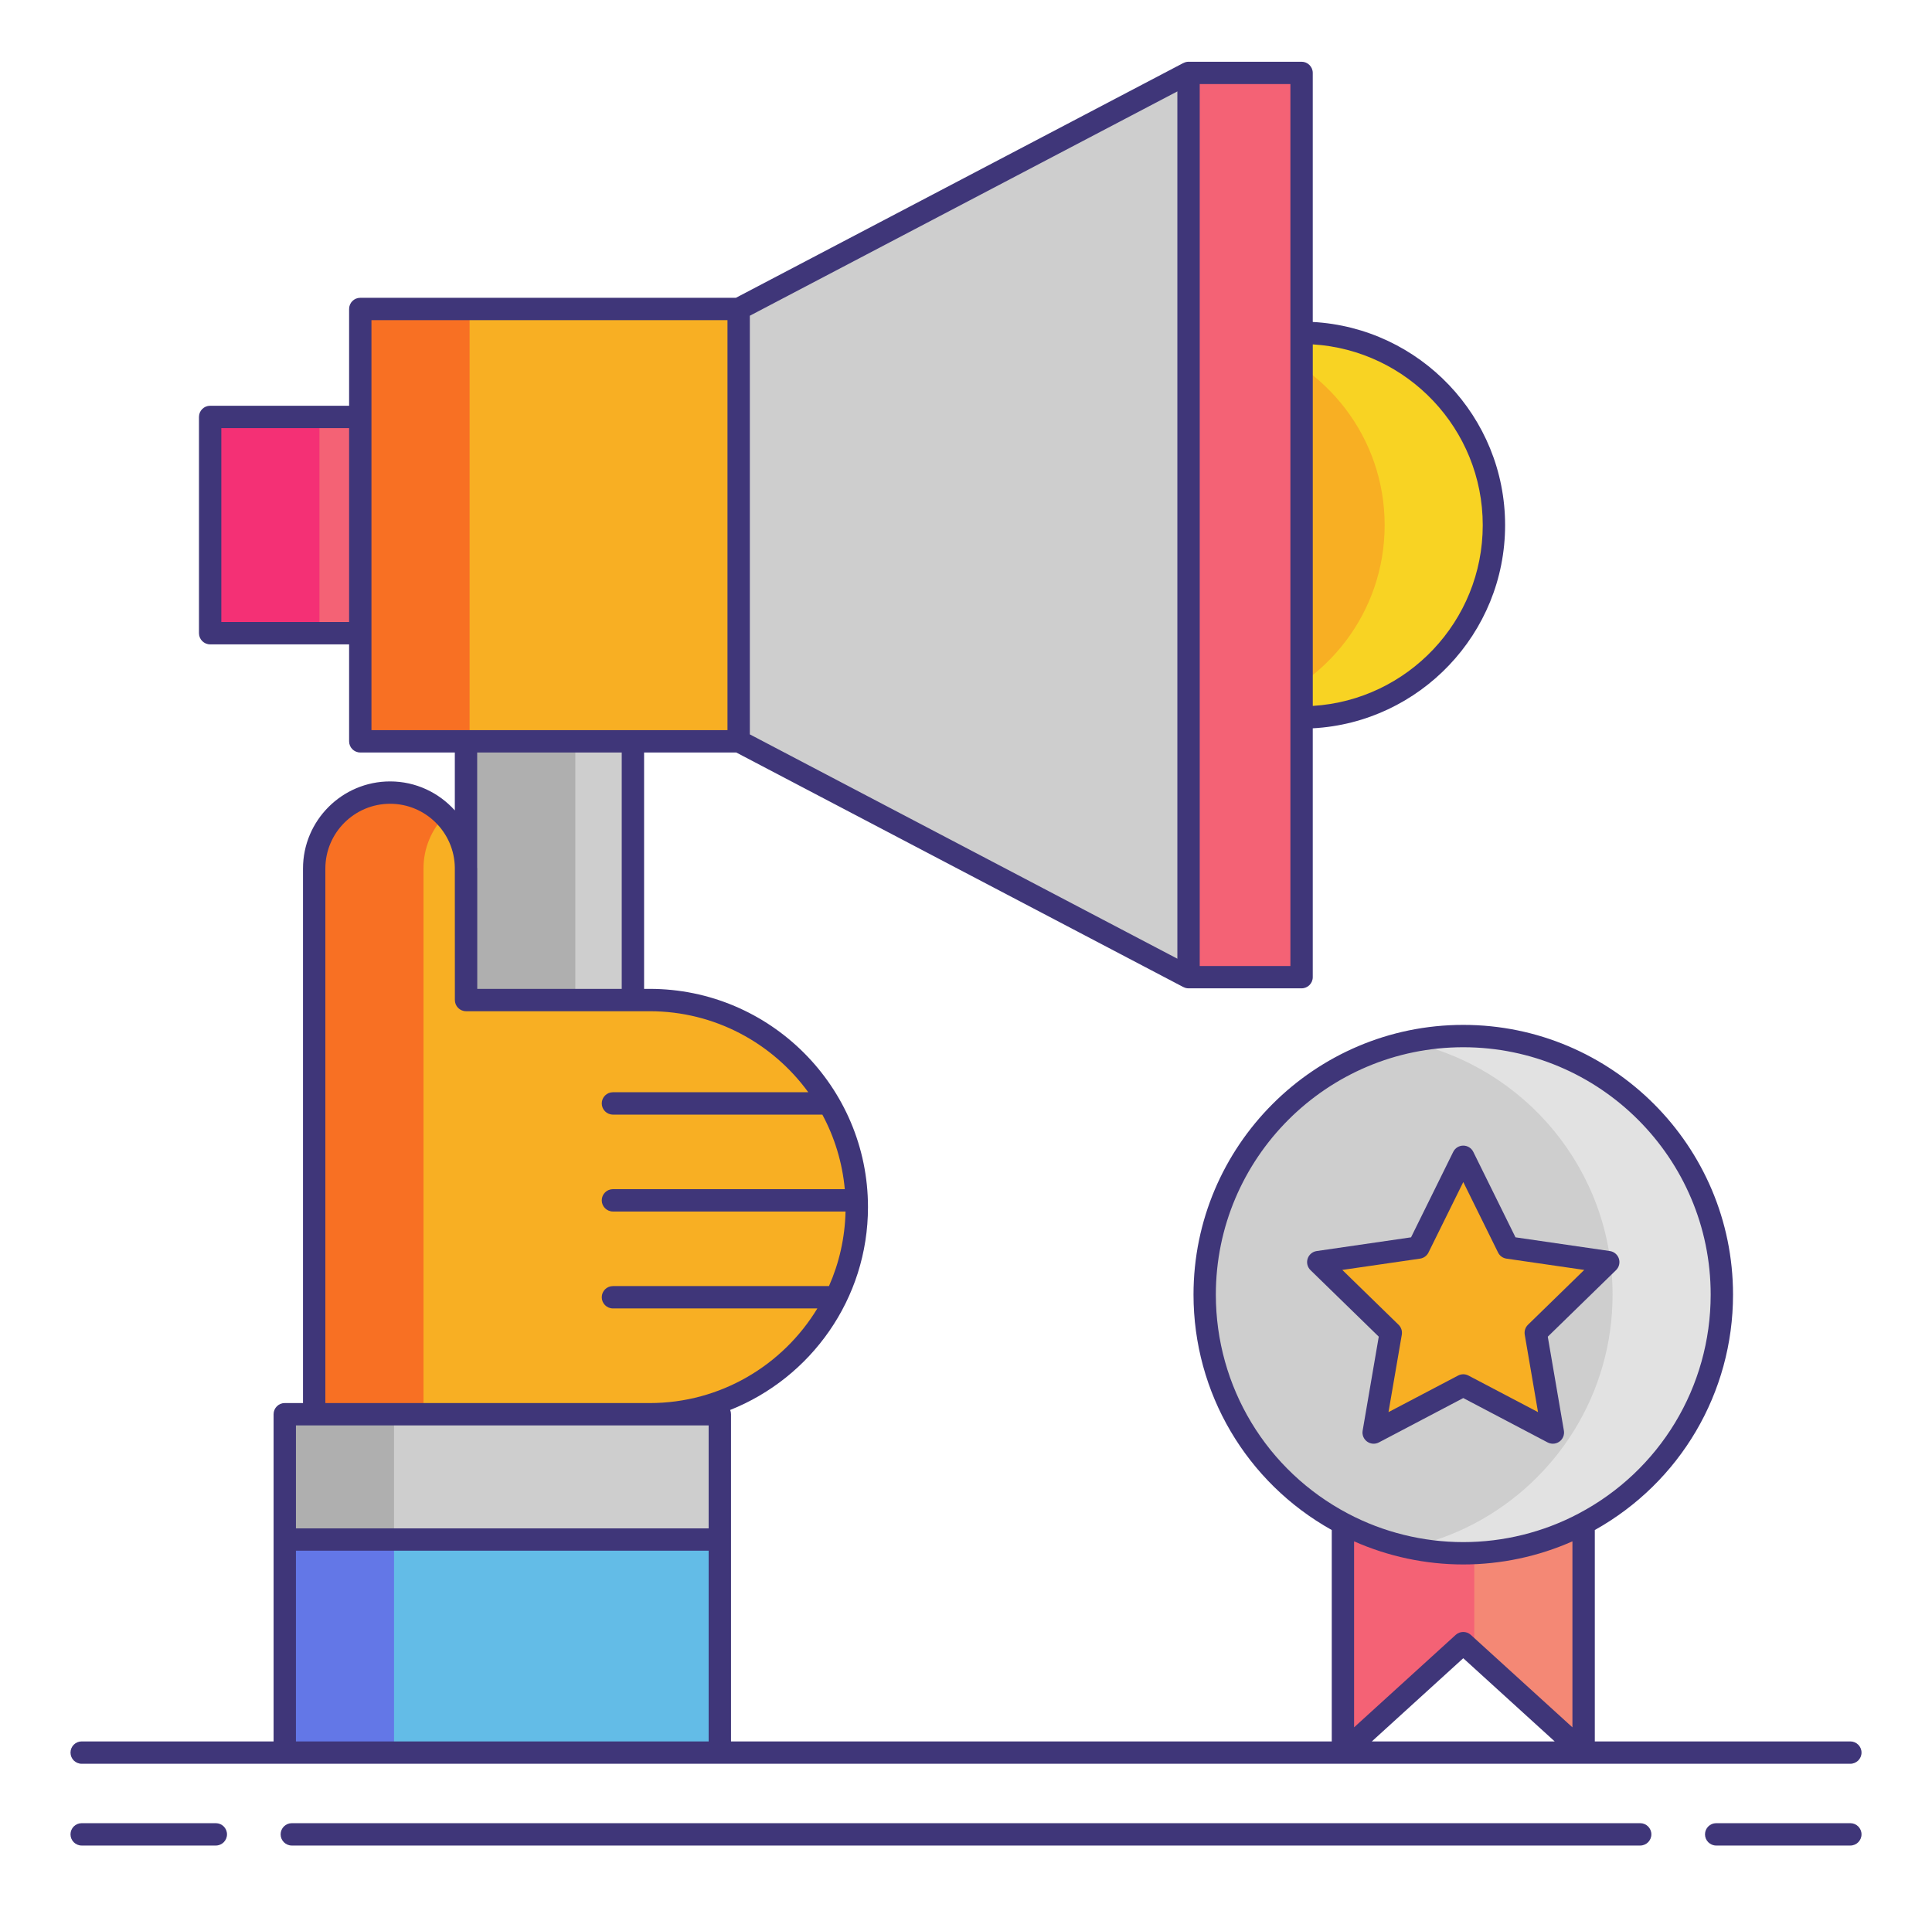 <svg width="79" height="78" viewBox="0 0 79 78" fill="none" xmlns="http://www.w3.org/2000/svg">
<path d="M53.222 29.342C57.566 29.342 61.087 25.82 61.087 21.477C61.087 17.133 57.566 13.611 53.222 13.611C48.878 13.611 45.357 17.133 45.357 21.477C45.357 25.82 48.878 29.342 53.222 29.342Z" fill="#F8AF23"/>
<path d="M53.223 13.611C52.446 13.611 51.697 13.726 50.988 13.935C54.243 14.898 56.619 17.909 56.619 21.476C56.619 25.044 54.243 28.054 50.988 29.017C51.697 29.227 52.446 29.341 53.223 29.341C57.566 29.341 61.088 25.82 61.088 21.476C61.088 17.133 57.566 13.611 53.223 13.611Z" fill="#F8D323"/>
<path d="M48.6 39.963L30.204 30.31V12.636L48.6 2.982V39.963Z" fill="#CECECE"/>
<path d="M48.6 2.982H53.223V39.963H48.6V2.982Z" fill="#F46275"/>
<path d="M14.732 12.636H30.204V30.317H14.732V12.636Z" fill="#F8AF23"/>
<path d="M14.732 12.636H19.201V30.317H14.732V12.636Z" fill="#F87023"/>
<path d="M8.593 17.051H14.732V25.895H8.593V17.051Z" fill="#F46275"/>
<path d="M8.593 17.051H13.062V25.895H8.593V17.051Z" fill="#F43075"/>
<path d="M19.058 30.317H25.88V44.148H19.058V30.317Z" fill="#CECECE"/>
<path d="M19.058 30.317H23.524V44.148H19.058V30.317Z" fill="#AFAFAF"/>
<path d="M15.952 32.414C17.667 32.414 19.057 33.804 19.057 35.519V40.898H26.566C31.244 40.898 35.035 44.69 35.035 49.367C35.035 54.045 31.243 57.836 26.566 57.836H12.847V35.519C12.847 33.804 14.238 32.414 15.952 32.414Z" fill="#F8AF23"/>
<path d="M18.187 33.366C17.622 32.78 16.831 32.414 15.953 32.414C14.238 32.414 12.848 33.804 12.848 35.519V57.836H17.317V35.519C17.316 34.682 17.649 33.925 18.187 33.366Z" fill="#F87023"/>
<path d="M11.644 57.836H29.434V62.961H11.644V57.836Z" fill="#CECECE"/>
<path d="M11.644 57.836H16.112V62.961H11.644V57.836Z" fill="#AFAFAF"/>
<path d="M11.644 62.961H29.434V71.674H11.644V62.961Z" fill="#63BCE7"/>
<path d="M11.644 62.961H16.112V71.674H11.644V62.961Z" fill="#6377E7"/>
<path d="M64.754 62.307V71.674L59.833 67.197L54.912 71.674V62.307C56.381 63.084 58.058 63.523 59.833 63.523C61.608 63.523 63.285 63.084 64.754 62.307Z" fill="#F46275"/>
<path d="M64.754 62.307C63.411 63.018 61.892 63.441 60.285 63.509V67.608L64.754 71.674V62.307Z" fill="#F48875"/>
<path d="M59.834 42.371C53.994 42.371 49.26 47.106 49.26 52.945C49.26 57.01 51.55 60.537 54.913 62.308C56.382 63.084 58.059 63.523 59.834 63.523C61.609 63.523 63.286 63.084 64.755 62.308C68.118 60.537 70.408 57.01 70.408 52.945C70.407 47.106 65.673 42.371 59.834 42.371Z" fill="#CECECE"/>
<path d="M59.833 42.371C59.066 42.371 58.319 42.455 57.599 42.61C62.365 43.636 65.939 47.873 65.939 52.945C65.939 57.01 63.649 60.537 60.286 62.308C59.451 62.749 58.548 63.077 57.599 63.282C58.32 63.437 59.067 63.524 59.833 63.524C61.608 63.524 63.285 63.084 64.754 62.308C68.118 60.537 70.408 57.01 70.408 52.945C70.407 47.106 65.673 42.371 59.833 42.371Z" fill="#E2E2E2"/>
<path d="M59.833 47.309L61.665 51.021L65.762 51.616L62.798 54.505L63.497 58.586L59.833 56.659L56.169 58.586L56.869 54.505L53.905 51.616L58.001 51.021L59.833 47.309Z" fill="#F8AF23"/>
<path d="M8.825 74.561H3.34C3.087 74.561 2.883 74.765 2.883 75.018C2.883 75.27 3.087 75.475 3.34 75.475H8.825C9.078 75.475 9.282 75.27 9.282 75.018C9.282 74.765 9.078 74.561 8.825 74.561Z" fill="#3F3679"/>
<path d="M75.661 74.561H70.175C69.923 74.561 69.718 74.765 69.718 75.018C69.718 75.27 69.923 75.475 70.175 75.475H75.661C75.913 75.475 76.118 75.27 76.118 75.018C76.118 74.765 75.913 74.561 75.661 74.561Z" fill="#3F3679"/>
<path d="M67.068 74.561H11.932C11.68 74.561 11.475 74.765 11.475 75.018C11.475 75.27 11.68 75.475 11.932 75.475H67.068C67.32 75.475 67.525 75.27 67.525 75.018C67.525 74.765 67.32 74.561 67.068 74.561Z" fill="#3F3679"/>
<path d="M3.34 72.131H11.644H29.434H75.66C75.913 72.131 76.118 71.927 76.118 71.674C76.118 71.422 75.913 71.217 75.66 71.217H65.212V62.572C68.704 60.62 70.864 56.96 70.864 52.945C70.864 46.862 65.916 41.914 59.834 41.914C53.751 41.914 48.803 46.862 48.803 52.945C48.803 56.96 50.964 60.621 54.456 62.572V71.217H29.891V62.961V57.836C29.891 57.775 29.879 57.716 29.857 57.662C33.154 56.349 35.492 53.127 35.492 49.367C35.492 44.445 31.488 40.441 26.566 40.441H26.337V30.774H30.105L48.387 40.367V40.365C48.451 40.399 48.522 40.419 48.599 40.419H53.222C53.474 40.419 53.679 40.215 53.679 39.962V29.785C58.056 29.547 61.544 25.912 61.544 21.476C61.544 17.041 58.056 13.405 53.679 13.167V2.982C53.679 2.73 53.474 2.525 53.222 2.525H48.599C48.522 2.525 48.451 2.546 48.387 2.58V2.577L30.091 12.179H14.732C14.479 12.179 14.275 12.383 14.275 12.636V16.594H8.593C8.34 16.594 8.136 16.798 8.136 17.051V25.895C8.136 26.147 8.34 26.352 8.593 26.352H14.275V30.317C14.275 30.57 14.479 30.774 14.732 30.774H18.598V33.143C17.946 32.417 17.003 31.957 15.952 31.957C13.988 31.957 12.39 33.555 12.39 35.519V57.379H11.644C11.391 57.379 11.187 57.584 11.187 57.836V62.961V71.217H3.34C3.087 71.217 2.883 71.422 2.883 71.674C2.883 71.927 3.087 72.131 3.34 72.131ZM60.63 21.477C60.63 25.408 57.552 28.632 53.68 28.869V14.084C57.552 14.321 60.63 17.545 60.63 21.477ZM49.057 3.439H52.765V39.506H49.057V3.439ZM55.37 63.035C56.766 63.654 58.294 63.98 59.833 63.98C61.372 63.98 62.901 63.654 64.297 63.035V70.641L60.141 66.859C59.966 66.701 59.7 66.701 59.525 66.859L55.369 70.641V63.035H55.37ZM49.716 52.945C49.716 47.366 54.255 42.828 59.833 42.828C65.411 42.828 69.95 47.367 69.95 52.945C69.95 56.715 67.877 60.147 64.541 61.903C63.102 62.664 61.474 63.066 59.833 63.066C58.192 63.066 56.565 62.664 55.125 61.903C51.789 60.147 49.716 56.714 49.716 52.945ZM59.833 67.815L63.573 71.218H56.094L59.833 67.815ZM48.143 39.207L30.661 30.033V12.912L48.143 3.738V39.207ZM9.05 25.438V17.508H14.275V25.438H9.05ZM15.189 25.895V17.051V13.093H29.747V29.86H25.88H19.055H15.189V25.895ZM19.512 30.774H25.423V40.441H19.515V35.519C19.515 35.505 19.513 35.492 19.512 35.478V30.774ZM13.304 35.519C13.304 34.059 14.492 32.871 15.952 32.871C17.398 32.871 18.576 34.037 18.598 35.478C18.598 35.478 18.6 40.798 18.6 40.805V40.898C18.6 41.151 18.805 41.355 19.058 41.355H26.566C29.23 41.355 31.592 42.663 33.05 44.668H25.064C24.811 44.668 24.606 44.873 24.606 45.125C24.606 45.378 24.811 45.583 25.064 45.583H33.626C34.123 46.506 34.443 47.538 34.544 48.632H25.064C24.811 48.632 24.606 48.837 24.606 49.089C24.606 49.342 24.811 49.546 25.064 49.546H34.574C34.55 50.629 34.311 51.659 33.897 52.596H25.064C24.811 52.596 24.606 52.8 24.606 53.053C24.606 53.305 24.811 53.51 25.064 53.51H33.422C32.016 55.828 29.469 57.38 26.566 57.38H13.304V35.519ZM12.101 58.293H12.847H26.566H28.977V62.504H12.101V58.293ZM12.101 63.418H28.977V71.217H12.101V63.418Z" fill="#3F3679"/>
<path d="M55.719 58.508C55.689 58.68 55.76 58.853 55.901 58.955C56.042 59.058 56.228 59.071 56.382 58.99L59.833 57.175L63.284 58.99C63.351 59.025 63.424 59.042 63.497 59.042C63.592 59.042 63.686 59.013 63.766 58.955C63.907 58.853 63.977 58.679 63.948 58.508L63.289 54.665L66.081 51.943C66.205 51.822 66.25 51.64 66.197 51.474C66.143 51.309 66 51.188 65.828 51.163L61.969 50.602L60.243 47.106C60.166 46.95 60.007 46.851 59.833 46.851C59.659 46.851 59.5 46.95 59.423 47.106L57.698 50.602L53.839 51.163C53.667 51.188 53.524 51.309 53.47 51.474C53.416 51.64 53.461 51.821 53.586 51.943L56.378 54.664L55.719 58.508ZM54.887 51.935L58.067 51.473C58.216 51.451 58.345 51.358 58.411 51.223L59.834 48.341L61.256 51.223C61.322 51.358 61.451 51.452 61.6 51.473L64.78 51.935L62.479 54.178C62.371 54.283 62.322 54.434 62.347 54.583L62.89 57.75L60.046 56.255C59.979 56.22 59.907 56.202 59.834 56.202C59.76 56.202 59.688 56.22 59.621 56.255L56.776 57.75L57.32 54.583C57.345 54.434 57.296 54.283 57.188 54.178L54.887 51.935Z" fill="#3F3679"/>
</svg>

